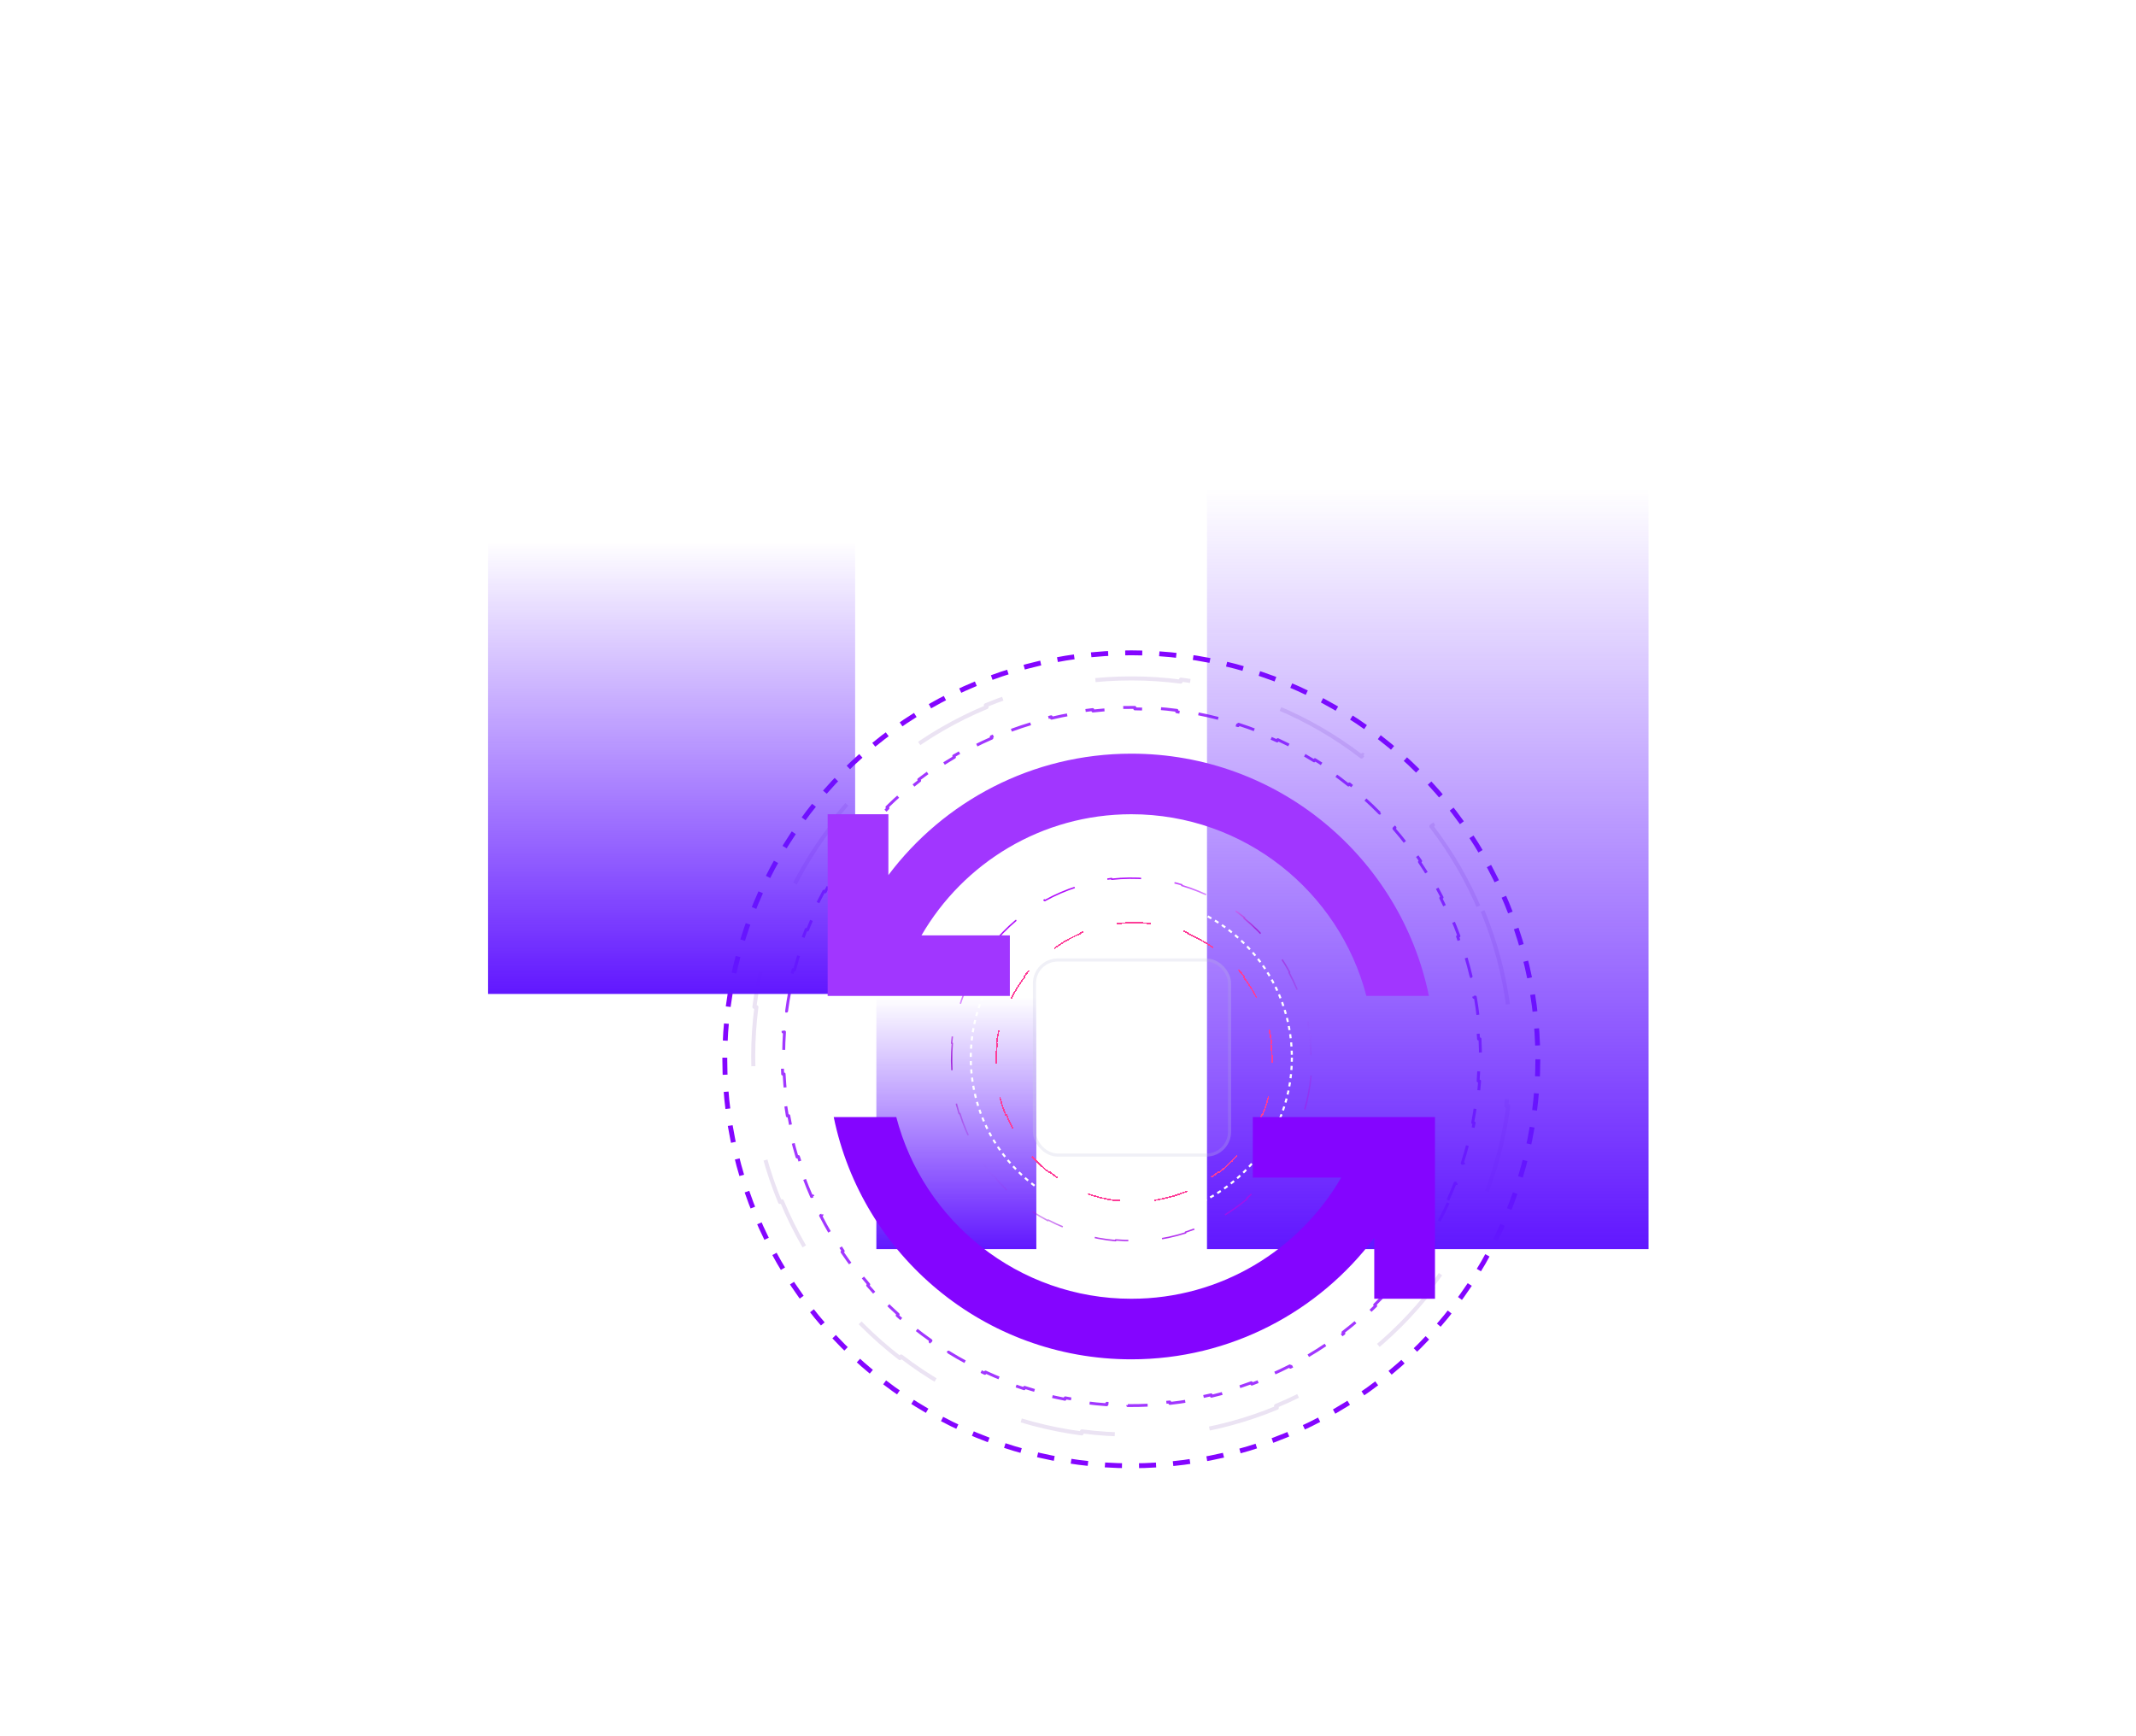 <?xml version="1.0" encoding="utf-8"?>
<svg xmlns="http://www.w3.org/2000/svg" fill="none" height="713" viewBox="0 0 877 713" width="877">
<path d="M608.734 374.068C613.874 386.463 617.462 399.663 619.258 413.428L618.436 413.535C619.301 420.171 619.748 426.94 619.748 433.813C619.748 440.686 619.301 447.455 618.436 454.091L619.258 454.198C617.462 467.962 613.874 481.163 608.734 493.558L607.968 493.24C602.734 505.861 595.883 517.643 587.674 528.326L588.331 528.831C580.022 539.643 570.329 549.337 559.517 557.646L559.012 556.988C548.328 565.198 536.547 572.049 523.926 577.282L524.243 578.048C511.849 583.188 498.648 586.777 484.884 588.572L484.777 587.75C478.14 588.616 471.372 589.062 464.499 589.062C457.625 589.062 450.857 588.616 444.22 587.75L444.113 588.572C430.349 586.777 417.148 583.188 404.754 578.048L405.071 577.282C392.45 572.049 380.669 565.198 369.985 556.988L369.48 557.646C358.668 549.337 348.975 539.643 340.666 528.831L341.323 528.326C333.114 517.643 326.263 505.861 321.029 493.24L320.263 493.558C315.123 481.163 311.535 467.962 309.739 454.198L310.561 454.091C309.696 447.455 309.249 440.686 309.249 433.813C309.249 426.94 309.696 420.171 310.561 413.535L309.739 413.428C311.535 399.663 315.123 386.463 320.263 374.068L321.029 374.385C326.263 361.765 333.114 349.983 341.323 339.3L340.666 338.795C348.975 327.982 358.668 318.289 369.48 309.98L369.986 310.638C380.669 302.428 392.45 295.577 405.071 290.343L404.754 289.578C417.148 284.438 430.349 280.849 444.113 279.054L444.22 279.876C450.857 279.01 457.625 278.563 464.499 278.563C471.372 278.563 478.14 279.01 484.777 279.876L484.884 279.054C498.648 280.849 511.849 284.438 524.244 289.578L523.926 290.343C536.547 295.577 548.328 302.428 559.012 310.638L559.517 309.98C570.329 318.289 580.022 327.982 588.331 338.795L587.674 339.3C595.883 349.983 602.734 361.765 607.968 374.385L608.734 374.068Z" stroke="#EBE3F3" stroke-dasharray="39.79 39.79" stroke-linejoin="round" stroke-width="1.658"/>
<path d="M594.606 493.942C593.4 496.544 592.109 499.125 590.733 501.682L590.208 501.4C589.527 502.664 588.826 503.922 588.103 505.174C587.38 506.426 586.641 507.663 585.886 508.885L586.393 509.198C584.867 511.669 583.278 514.077 581.627 516.423L581.14 516.08C579.477 518.443 577.753 520.741 575.971 522.975L576.437 523.347C574.627 525.615 572.758 527.816 570.833 529.95L570.39 529.551C568.456 531.695 566.465 533.77 564.421 535.775L564.838 536.2C562.77 538.229 560.649 540.187 558.476 542.073L558.086 541.623C555.909 543.512 553.682 545.329 551.407 547.073L551.77 547.546C549.474 549.306 547.13 550.992 544.742 552.603L544.409 552.108C542.021 553.719 539.589 555.254 537.117 556.711L537.42 557.225C534.929 558.693 532.399 560.083 529.832 561.395L529.561 560.864C526.998 562.173 524.399 563.403 521.768 564.553L522.007 565.099C519.36 566.256 516.681 567.332 513.973 568.327L513.767 567.767C511.068 568.759 508.34 569.668 505.587 570.495L505.759 571.066C502.994 571.896 500.205 572.644 497.395 573.307L497.259 572.727C494.462 573.387 491.644 573.963 488.811 574.454L488.913 575.042C486.07 575.534 483.212 575.942 480.341 576.264L480.275 575.672C477.421 575.991 474.555 576.225 471.682 576.373L471.712 576.968C468.833 577.116 465.947 577.177 463.056 577.15L463.061 576.554C460.192 576.528 457.318 576.415 454.444 576.214L454.403 576.809C451.53 576.608 448.657 576.32 445.789 575.944L445.866 575.353C443.025 574.98 440.187 574.52 437.358 573.972L437.244 574.557C434.42 574.01 431.604 573.375 428.798 572.652L428.947 572.075C426.174 571.36 423.412 570.559 420.666 569.67L420.482 570.237C417.748 569.351 415.028 568.379 412.327 567.32L412.544 566.765C409.884 565.722 407.242 564.593 404.621 563.378L404.37 563.919C401.768 562.712 399.187 561.422 396.63 560.045L396.912 559.52C395.648 558.84 394.39 558.138 393.138 557.415C391.886 556.692 390.649 555.953 389.427 555.199L389.114 555.706C386.644 554.18 384.235 552.59 381.889 550.94L382.232 550.452C379.869 548.79 377.571 547.066 375.337 545.284L374.965 545.749C372.697 543.94 370.496 542.07 368.362 540.145L368.761 539.703C366.617 537.768 364.542 535.777 362.537 533.733L362.112 534.151C360.083 532.083 358.125 529.961 356.239 527.789L356.689 527.398C354.8 525.221 352.983 522.994 351.239 520.72L350.766 521.082C349.006 518.786 347.32 516.442 345.71 514.055L346.204 513.722C344.593 511.333 343.058 508.901 341.601 506.429L341.087 506.732C339.619 504.242 338.229 501.711 336.917 499.144L337.448 498.873C336.139 496.31 334.909 493.712 333.759 491.081L333.213 491.319C332.056 488.672 330.98 485.993 329.985 483.285L330.545 483.08C329.553 480.38 328.644 477.652 327.817 474.9L327.246 475.071C326.416 472.306 325.669 469.517 325.005 466.708L325.585 466.571C324.925 463.774 324.349 460.957 323.858 458.123L323.27 458.225C322.778 455.383 322.37 452.524 322.048 449.653L322.64 449.587C322.321 446.733 322.087 443.868 321.939 440.994L321.344 441.025C321.196 438.146 321.135 435.259 321.162 432.368L321.758 432.374C321.784 429.504 321.897 426.63 322.098 423.757L321.503 423.715C321.704 420.843 321.992 417.97 322.368 415.101L322.959 415.178C323.332 412.337 323.792 409.5 324.34 406.67L323.755 406.557C324.302 403.732 324.937 400.916 325.66 398.111L326.237 398.26C326.952 395.487 327.753 392.725 328.642 389.978L328.075 389.794C328.961 387.06 329.933 384.34 330.992 381.639L331.547 381.857C332.59 379.196 333.719 376.554 334.934 373.933L334.393 373.682C335.6 371.08 336.891 368.499 338.267 365.942L338.792 366.225C339.472 364.96 340.174 363.702 340.897 362.45C341.62 361.198 342.359 359.961 343.113 358.74L342.606 358.426C344.132 355.956 345.722 353.547 347.373 351.202L347.86 351.545C349.522 349.182 351.246 346.883 353.028 344.649L352.563 344.278C354.372 342.01 356.242 339.808 358.167 337.674L358.609 338.073C360.544 335.93 362.535 333.855 364.579 331.849L364.162 331.424C366.229 329.395 368.351 327.438 370.524 325.552L370.914 326.002C373.091 324.112 375.318 322.295 377.592 320.551L377.23 320.079C379.526 318.318 381.87 316.632 384.257 315.022L384.59 315.516C386.979 313.905 389.411 312.371 391.883 310.913L391.58 310.4C394.07 308.931 396.601 307.541 399.168 306.23L399.439 306.76C402.002 305.451 404.6 304.221 407.232 303.071L406.993 302.525C409.64 301.368 412.319 300.292 415.027 299.298L415.233 299.857C417.932 298.866 420.66 297.956 423.413 297.129L423.241 296.559C426.006 295.728 428.795 294.981 431.604 294.318L431.741 294.898C434.538 294.238 437.356 293.661 440.189 293.17L440.087 292.583C442.93 292.09 445.788 291.682 448.659 291.361L448.725 291.953C451.579 291.633 454.444 291.399 457.318 291.252L457.288 290.657C460.166 290.509 463.053 290.448 465.944 290.474L465.938 291.07C468.808 291.096 471.682 291.209 474.555 291.41L474.597 290.816C477.47 291.016 480.342 291.304 483.211 291.681L483.134 292.272C485.975 292.645 488.812 293.105 491.642 293.653L491.756 293.068C494.58 293.615 497.396 294.249 500.201 294.972L500.053 295.549C502.826 296.264 505.587 297.066 508.334 297.955L508.518 297.388C511.252 298.273 513.972 299.245 516.673 300.304L516.455 300.859C519.116 301.903 521.758 303.031 524.379 304.246L524.63 303.706C527.232 304.912 529.813 306.203 532.37 307.579L532.087 308.104C533.352 308.785 534.61 309.487 535.862 310.209C537.114 310.932 538.351 311.671 539.573 312.426L539.886 311.919C542.356 313.445 544.765 315.035 547.11 316.685L546.767 317.172C549.13 318.835 551.429 320.559 553.663 322.341L554.034 321.875C556.303 323.685 558.504 325.554 560.638 327.479L560.239 327.922C562.382 329.856 564.457 331.847 566.463 333.891L566.888 333.474C568.917 335.542 570.874 337.664 572.76 339.836L572.31 340.227C574.2 342.403 576.017 344.63 577.761 346.905L578.234 346.542C579.994 348.838 581.68 351.182 583.29 353.57L582.796 353.903C584.407 356.291 585.941 358.723 587.399 361.195L587.912 360.893C589.381 363.383 590.771 365.913 592.083 368.48L591.552 368.752C592.861 371.314 594.091 373.913 595.241 376.544L595.787 376.305C596.944 378.952 598.02 381.632 599.014 384.34L598.455 384.545C599.446 387.244 600.356 389.973 601.183 392.725L601.753 392.553C602.584 395.318 603.331 398.107 603.994 400.917L603.414 401.054C604.074 403.851 604.651 406.668 605.142 409.501L605.729 409.4C606.222 412.242 606.63 415.1 606.951 417.971L606.359 418.037C606.679 420.891 606.913 423.757 607.061 426.63L607.656 426.6C607.803 429.479 607.865 432.365 607.838 435.256L607.242 435.251C607.216 438.12 607.103 440.994 606.902 443.868L607.497 443.909C607.296 446.782 607.008 449.655 606.631 452.524L606.04 452.446C605.668 455.287 605.208 458.125 604.659 460.955L605.244 461.068C604.697 463.892 604.063 466.709 603.34 469.514L602.763 469.365C602.048 472.138 601.247 474.9 600.357 477.647L600.924 477.83C600.039 480.564 599.067 483.284 598.008 485.985L597.453 485.768C596.409 488.428 595.281 491.07 594.066 493.692L594.606 493.942Z" stroke="#A136FF" stroke-dasharray="8.34 8.34" stroke-linejoin="round" stroke-width="1.192"/>
<circle cx="464.5" cy="434.963" r="166.908" stroke="#8405FF" stroke-dasharray="7 7" stroke-width="2"/>
<g filter="url(#filter0_f_67_1589)">
<rect fill="url(#paint0_linear_67_1589)" height="185.898" transform="matrix(-1 0 0 1 351.104 222.23)" width="150.759"/>
</g>
<g filter="url(#filter1_f_67_1589)">
<rect fill="url(#paint1_linear_67_1589)" height="312.101" transform="matrix(-1 0 0 1 676.867 200.804)" width="181.298"/>
</g>
<g filter="url(#filter2_f_67_1589)">
<rect fill="url(#paint2_linear_67_1589)" height="103.523" transform="matrix(-1 0 0 1 425.5 409.382)" width="65.683"/>
</g>
<circle cx="464.499" cy="434.266" r="65.928" stroke="white" stroke-dasharray="1.7 1.7" stroke-width="0.85"/>
<path d="M538.285 441.642C537.86 446.432 536.967 451.234 535.581 455.988L535.298 455.904C534.625 458.211 533.836 460.506 532.928 462.782C532.019 465.059 531.011 467.266 529.911 469.399L530.173 469.536C527.907 473.932 525.251 478.019 522.268 481.77L522.037 481.585C518.994 485.412 515.607 488.888 511.943 491.986L512.133 492.213C508.405 495.364 504.392 498.125 500.16 500.466L500.017 500.207C495.781 502.551 491.325 504.473 486.719 505.944L486.809 506.226C482.196 507.698 477.433 508.72 472.587 509.261L472.554 508.967C467.781 509.5 462.929 509.565 458.062 509.134L458.038 509.428C453.261 509.005 448.471 508.105 443.73 506.702L443.812 506.418C441.511 505.737 439.221 504.937 436.95 504.015C434.679 503.093 432.478 502.07 430.351 500.953L430.216 501.215C425.833 498.914 421.761 496.215 418.025 493.183L418.21 492.953C414.405 489.864 410.95 486.426 407.875 482.707L407.649 482.895C404.527 479.119 401.794 475.054 399.479 470.769L399.738 470.628C397.427 466.349 395.534 461.85 394.09 457.2L393.809 457.287C392.366 452.641 391.368 447.846 390.845 442.969L391.138 442.938C390.624 438.144 390.57 433.271 391.004 428.385L390.711 428.357C391.137 423.567 392.03 418.764 393.416 414.011L393.698 414.095C394.371 411.788 395.16 409.493 396.069 407.216C396.978 404.94 397.985 402.733 399.085 400.6L398.823 400.463C401.09 396.067 403.745 391.98 406.729 388.228L406.959 388.414C410.003 384.587 413.389 381.11 417.054 378.013L416.863 377.786C420.591 374.635 424.605 371.874 428.837 369.532L428.98 369.791C433.216 367.448 437.671 365.526 442.277 364.055L442.187 363.773C446.8 362.301 451.564 361.279 456.409 360.738L456.443 361.032C461.215 360.499 466.068 360.434 470.934 360.865L470.959 360.57C475.736 360.994 480.526 361.894 485.267 363.297L485.185 363.581C487.486 364.261 489.775 365.061 492.046 365.984C494.318 366.906 496.518 367.929 498.645 369.046L498.781 368.784C503.164 371.085 507.236 373.783 510.971 376.816L510.787 377.046C514.592 380.135 518.046 383.572 521.121 387.292L521.348 387.104C524.47 390.88 527.203 394.945 529.517 399.23L529.259 399.37C531.57 403.649 533.462 408.149 534.907 412.799L535.188 412.712C536.631 417.358 537.628 422.153 538.151 427.03L537.858 427.061C538.372 431.855 538.426 436.728 537.992 441.614L538.285 441.642Z" stroke="url(#paint3_linear_67_1589)" stroke-dasharray="14.16 14.16" stroke-linejoin="round" stroke-width="0.59"/>
<g filter="url(#filter3_d_67_1589)">
<path d="M487.517 487.289C482.98 489.194 478.147 490.525 473.106 491.191L473.068 490.898C470.636 491.22 468.156 491.385 465.637 491.385C463.118 491.385 460.637 491.22 458.205 490.898L458.167 491.191C453.126 490.525 448.293 489.194 443.756 487.289L443.87 487.016C439.258 485.079 434.954 482.545 431.053 479.508L430.872 479.741C426.933 476.675 423.403 473.101 420.379 469.115L420.614 468.937C417.632 465.007 415.145 460.675 413.245 456.036L412.972 456.148C411.11 451.6 409.811 446.759 409.161 441.711L409.453 441.674C409.14 439.241 408.978 436.76 408.978 434.24C408.978 431.721 409.14 429.24 409.453 426.807L409.161 426.769C409.811 421.722 411.11 416.88 412.972 412.332L413.245 412.444C415.145 407.805 417.632 403.474 420.614 399.544L420.379 399.365C423.403 395.38 426.933 391.805 430.872 388.74L431.053 388.972C434.954 385.936 439.258 383.402 443.87 381.464L443.756 381.192C448.293 379.287 453.126 377.956 458.167 377.29L458.205 377.582C460.637 377.261 463.118 377.095 465.637 377.095C468.156 377.095 470.636 377.261 473.068 377.582L473.106 377.29C478.147 377.956 482.98 379.287 487.517 381.192L487.403 381.464C492.015 383.402 496.319 385.936 500.22 388.972L500.402 388.74C504.341 391.805 507.87 395.38 510.894 399.365L510.659 399.544C513.641 403.474 516.128 407.805 518.028 412.444L518.301 412.332C520.163 416.88 521.462 421.722 522.112 426.769L521.82 426.807C522.133 429.24 522.295 431.721 522.295 434.24C522.295 436.76 522.133 439.241 521.82 441.674L522.112 441.711C521.462 446.759 520.163 451.6 518.301 456.148L518.028 456.036C516.128 460.675 513.641 465.007 510.659 468.937L510.894 469.115C507.87 473.101 504.341 476.675 500.402 479.741L500.22 479.508C496.319 482.545 492.015 485.079 487.403 487.016L487.517 487.289Z" shape-rendering="crispEdges" stroke="#FD3C97" stroke-dasharray="14.16 14.16" stroke-linejoin="round" stroke-width="0.59"/>
</g>
<rect fill="white" fill-opacity="0.1" height="81.365" rx="10.171" width="81.365" x="424.092" y="393.557"/>
<rect height="80.094" rx="9.535" stroke="#B8B6D9" stroke-opacity="0.2" stroke-width="1.271" width="80.094" x="424.727" y="394.192"/>
<path d="M464.775 414.802C462.223 414.802 459.695 415.305 457.337 416.282C454.979 417.259 452.836 418.69 451.031 420.495C447.386 424.141 445.338 429.084 445.338 434.24C445.338 442.831 450.916 450.12 458.633 452.705C459.605 452.861 459.916 452.258 459.916 451.733C459.916 451.286 459.916 450.062 459.916 448.448C454.532 449.615 453.385 445.844 453.385 445.844C452.491 443.589 451.227 442.986 451.227 442.986C449.459 441.781 451.363 441.82 451.363 441.82C453.307 441.956 454.337 443.822 454.337 443.822C456.028 446.777 458.886 445.902 459.994 445.436C460.169 444.172 460.674 443.317 461.218 442.831C456.903 442.345 452.374 440.673 452.374 433.268C452.374 431.11 453.113 429.38 454.376 428C454.182 427.514 453.502 425.493 454.571 422.869C454.571 422.869 456.203 422.344 459.916 424.851C461.451 424.424 463.123 424.21 464.775 424.21C466.427 424.21 468.099 424.424 469.635 424.851C473.347 422.344 474.98 422.869 474.98 422.869C476.049 425.493 475.369 427.514 475.174 428C476.438 429.38 477.176 431.11 477.176 433.268C477.176 440.693 472.628 442.326 468.293 442.811C468.993 443.414 469.635 444.6 469.635 446.407C469.635 449.012 469.635 451.111 469.635 451.733C469.635 452.258 469.946 452.88 470.937 452.705C478.654 450.1 484.213 442.831 484.213 434.24C484.213 431.687 483.71 429.159 482.733 426.801C481.756 424.443 480.324 422.3 478.52 420.495C476.715 418.69 474.572 417.259 472.214 416.282C469.855 415.305 467.328 414.802 464.775 414.802Z" fill="white"/>
<path d="M514.37 458.682V483.551H550.652C533.446 513.27 501.279 533.29 464.498 533.29C418.118 533.29 379.093 501.457 367.996 458.682H342.312C353.908 515.384 404.154 558.159 464.498 558.159C505.269 558.159 541.55 538.512 564.242 508.296V533.29H589.178V458.682H514.37Z" fill="#8405FF"/>
<path d="M414.626 408.943V384.074H378.344C395.55 354.355 427.717 334.335 464.498 334.335C510.879 334.335 549.903 366.168 561 408.943H586.684C575.089 352.241 524.843 309.466 464.498 309.466C423.728 309.466 387.446 329.113 364.754 359.329V334.335H339.818V408.943H414.626Z" fill="#A136FF"/>
<defs>
<filter color-interpolation-filters="sRGB" filterUnits="userSpaceOnUse" height="585.898" id="filter0_f_67_1589" width="550.76" x="0.344" y="22.23">
<feFlood flood-opacity="0" result="BackgroundImageFix"/>
<feBlend in="SourceGraphic" in2="BackgroundImageFix" mode="normal" result="shape"/>
<feGaussianBlur result="effect1_foregroundBlur_67_1589" stdDeviation="100"/>
</filter>
<filter color-interpolation-filters="sRGB" filterUnits="userSpaceOnUse" height="712.102" id="filter1_f_67_1589" width="581.299" x="295.568" y="0.804">
<feFlood flood-opacity="0" result="BackgroundImageFix"/>
<feBlend in="SourceGraphic" in2="BackgroundImageFix" mode="normal" result="shape"/>
<feGaussianBlur result="effect1_foregroundBlur_67_1589" stdDeviation="100"/>
</filter>
<filter color-interpolation-filters="sRGB" filterUnits="userSpaceOnUse" height="263.523" id="filter2_f_67_1589" width="225.684" x="279.816" y="329.382">
<feFlood flood-opacity="0" result="BackgroundImageFix"/>
<feBlend in="SourceGraphic" in2="BackgroundImageFix" mode="normal" result="shape"/>
<feGaussianBlur result="effect1_foregroundBlur_67_1589" stdDeviation="40"/>
</filter>
<filter color-interpolation-filters="sRGB" filterUnits="userSpaceOnUse" height="118.421" id="filter3_d_67_1589" width="117.447" x="406.913" y="376.8">
<feFlood flood-opacity="0" result="BackgroundImageFix"/>
<feColorMatrix in="SourceAlpha" result="hardAlpha" type="matrix" values="0 0 0 0 0 0 0 0 0 0 0 0 0 0 0 0 0 0 127 0"/>
<feOffset dy="1.771"/>
<feGaussianBlur stdDeviation="0.885"/>
<feComposite in2="hardAlpha" operator="out"/>
<feColorMatrix type="matrix" values="0 0 0 0 0.432 0 0 0 0 0.004 0 0 0 0 0.846 0 0 0 1 0"/>
<feBlend in2="BackgroundImageFix" mode="screen" result="effect1_dropShadow_67_1589"/>
<feBlend in="SourceGraphic" in2="effect1_dropShadow_67_1589" mode="normal" result="shape"/>
</filter>
<linearGradient gradientUnits="userSpaceOnUse" id="paint0_linear_67_1589" x1="75.38" x2="75.38" y1="0" y2="185.898">
<stop stop-color="#6218FF" stop-opacity="0"/>
<stop offset="1" stop-color="#6117FF"/>
</linearGradient>
<linearGradient gradientUnits="userSpaceOnUse" id="paint1_linear_67_1589" x1="90.649" x2="90.649" y1="0" y2="312.101">
<stop stop-color="#6218FF" stop-opacity="0"/>
<stop offset="1" stop-color="#6117FF"/>
</linearGradient>
<linearGradient gradientUnits="userSpaceOnUse" id="paint2_linear_67_1589" x1="32.842" x2="32.842" y1="0" y2="103.523">
<stop stop-color="#6218FF" stop-opacity="0"/>
<stop offset="1" stop-color="#6117FF"/>
</linearGradient>
<linearGradient gradientUnits="userSpaceOnUse" id="paint3_linear_67_1589" x1="433.886" x2="503.298" y1="371.947" y2="533.151">
<stop offset="0.016" stop-color="#B010FB"/>
<stop offset="0.13" stop-color="#DE97FF"/>
<stop offset="0.234" stop-color="#A227DB"/>
<stop offset="0.505" stop-color="#A227DB" stop-opacity="0"/>
<stop offset="0.766" stop-color="#A610EC" stop-opacity="0.84"/>
</linearGradient>
</defs>
</svg>